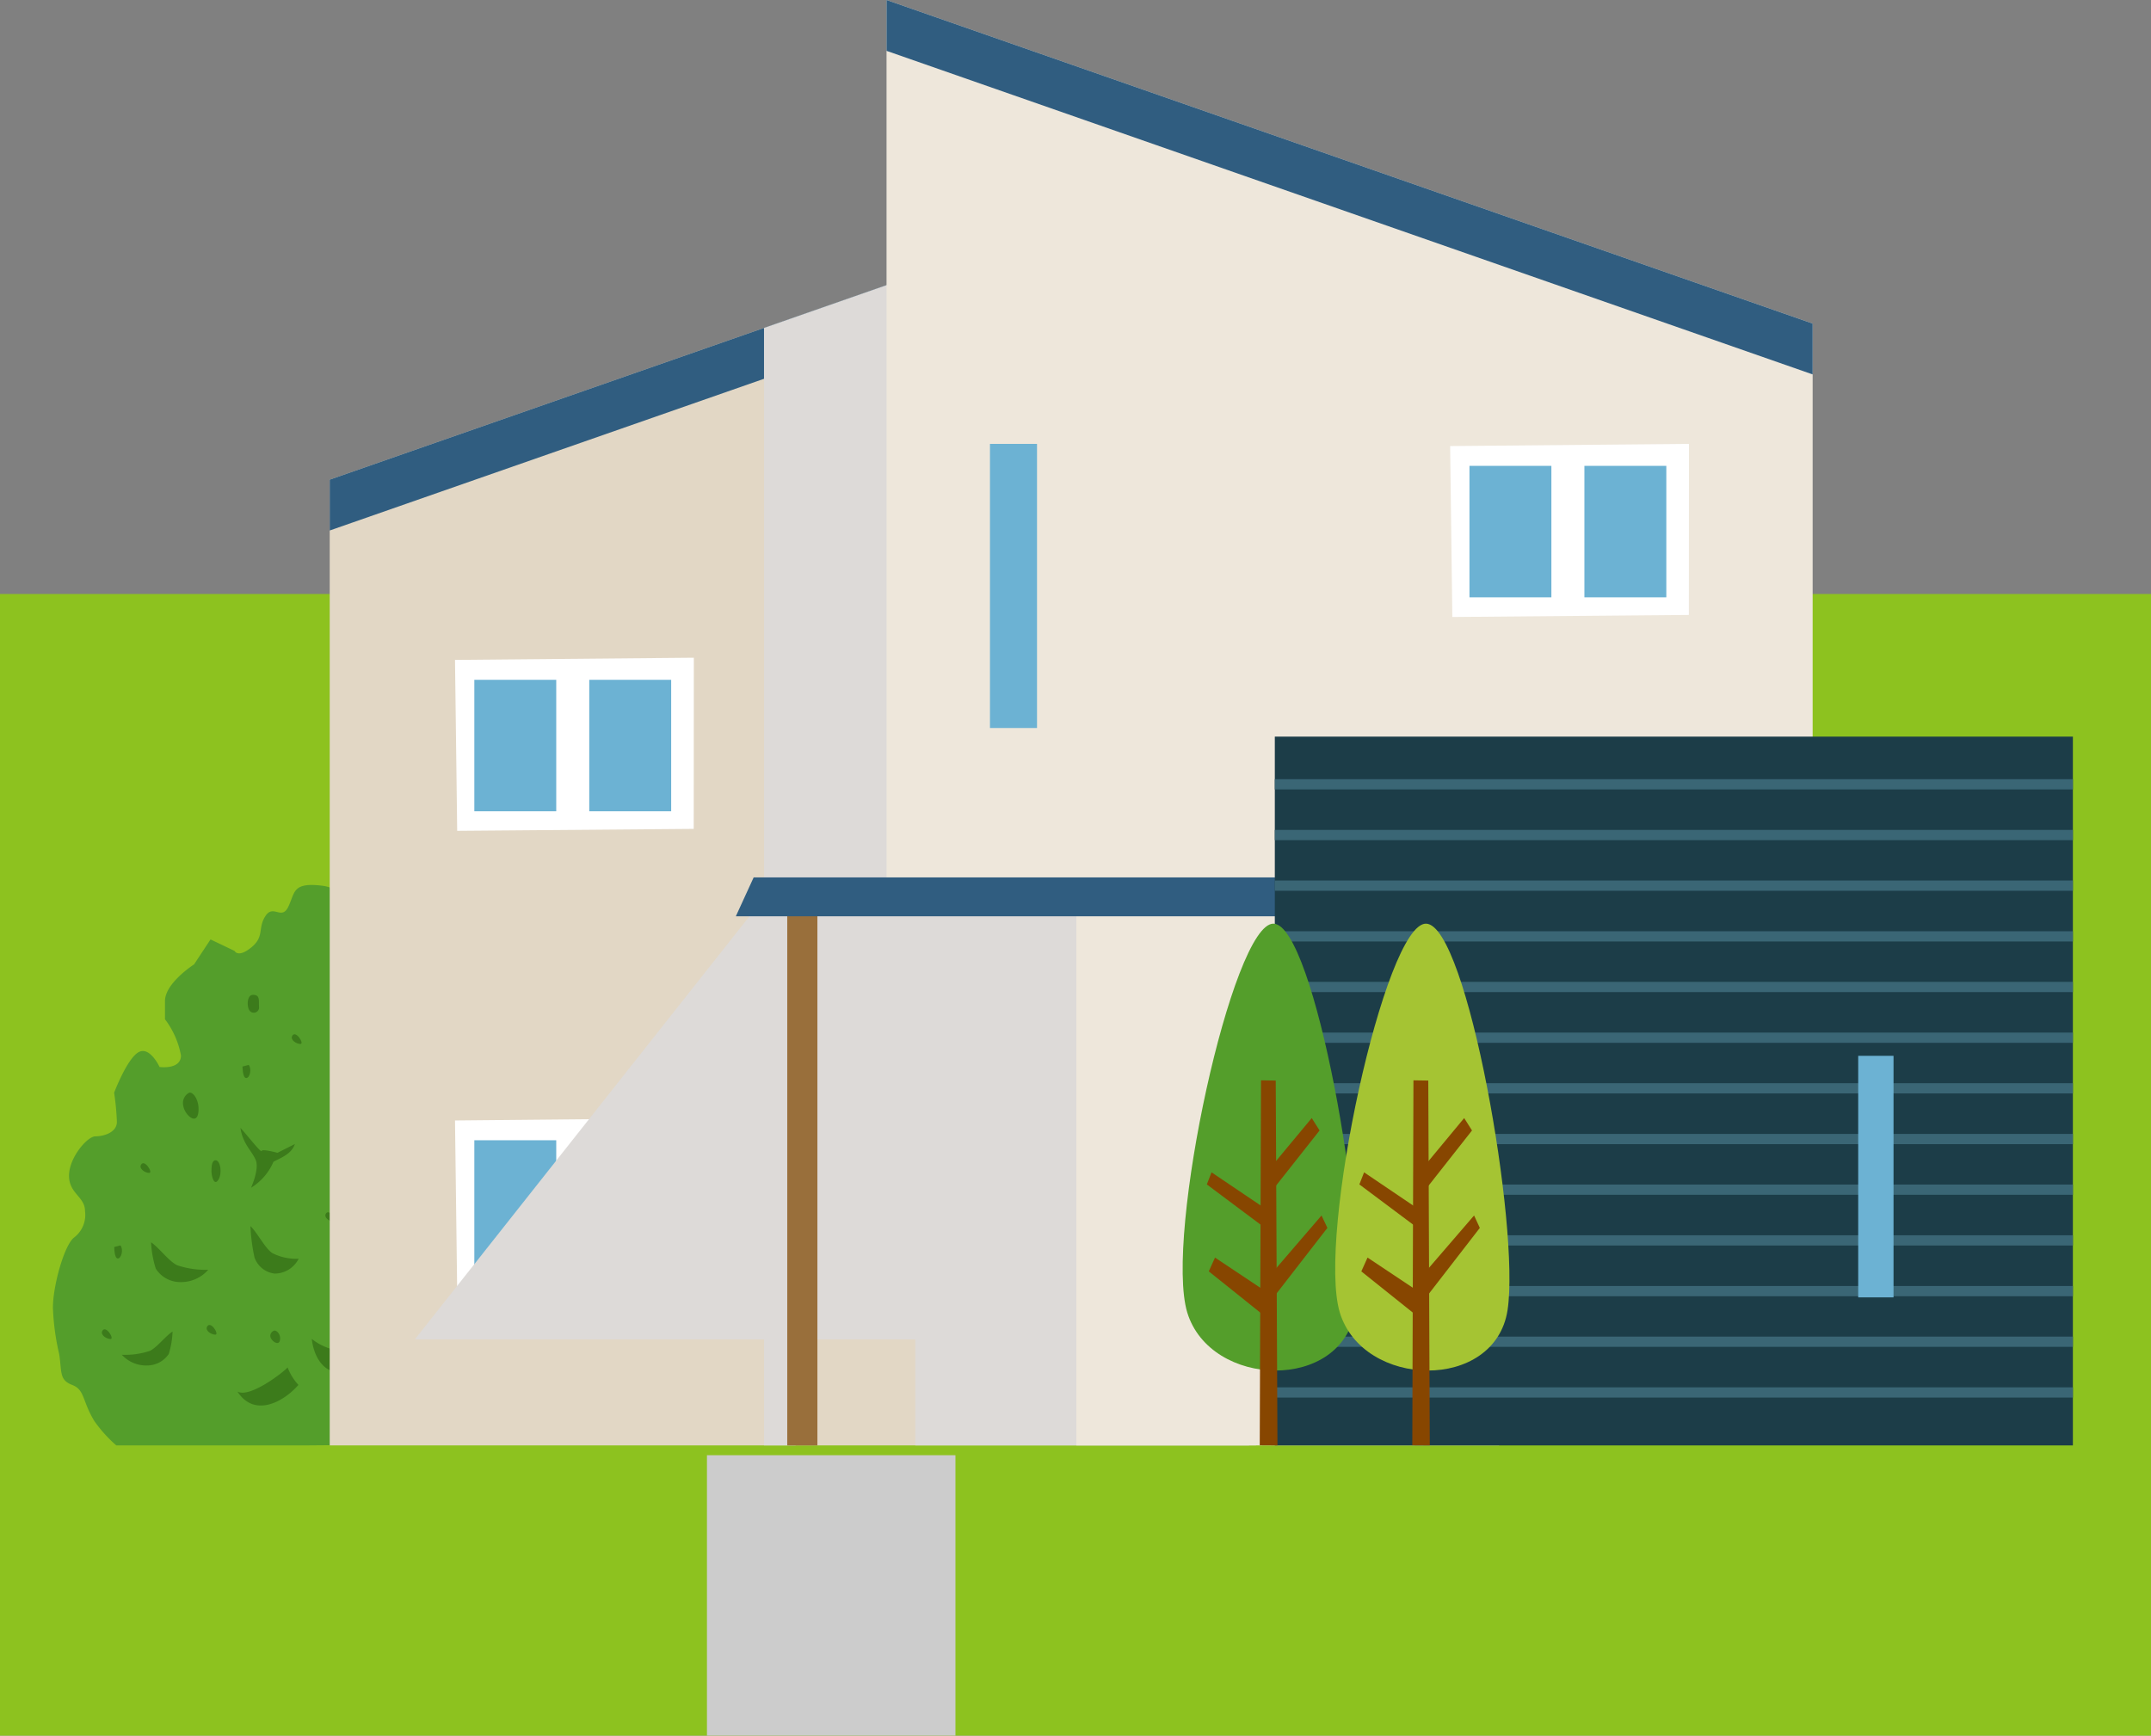 <svg xmlns="http://www.w3.org/2000/svg" viewBox="0 0 186.97 150.89"><rect x="0" y="0" width="186.97" height="150.89" fill="#808080" stroke="none"/><defs><style>.cls-1{isolation:isolate;}.cls-2{fill:#8dc21f;}.cls-3{fill:#ccc;}.cls-16,.cls-4{fill:#549e2b;}.cls-4,.cls-5,.cls-6,.cls-9{fill-rule:evenodd;}.cls-5{fill:#90b718;}.cls-6{fill:#3c7b1b;}.cls-7{fill:#e2d7c5;}.cls-8{fill:#305d80;}.cls-9{fill:#fff;}.cls-10{fill:#6cb2d3;}.cls-11{fill:#dddad8;mix-blend-mode:multiply;}.cls-12{fill:#eee7db;}.cls-13{fill:#996f3b;}.cls-14{fill:#1c3d48;}.cls-15{fill:#3a6675;}.cls-17{fill:#874600;}.cls-18{fill:#a5c433;}</style></defs><g class="cls-1"><g id="レイヤー_2" data-name="レイヤー 2"><g id="レイヤー_1-2" data-name="レイヤー 1"><rect class="cls-2" y="51.64" width="186.97" height="99.25"/><rect class="cls-3" x="61.45" y="126.51" width="21.6" height="24.38"/><path class="cls-4" d="M39.8,85.29c.23-2.21-1.7-6-3.1-6A5.7,5.7,0,0,0,33,81.42c-.46.6-1.27,0-1.89-.6S30.58,77.31,28,77s-2.34.56-2.93,1.81-1.31-.24-2,.83-.06,1.77-1.22,2.72-1.46.31-1.46.31l-2.09-1-1.43,2.17s-2.53,1.62-2.53,3.19v1.58a7.39,7.39,0,0,1,1.39,3.15c0,1.26-1.86,1-1.86,1S13,90.87,12,91.5,9.92,95,9.92,95a22.15,22.15,0,0,1,.24,2.53c0,.94-1.17,1.26-1.87,1.26S6,100.64,6,102.21s1.39,1.82,1.39,3.08a2.47,2.47,0,0,1-.93,2.28c-.87.63-1.86,4.22-1.86,6.11a20.76,20.76,0,0,0,.55,4.06c.23,1.57,0,2.23,1.12,2.66s.86,1.38,1.93,3.14a11.85,11.85,0,0,0,1.91,2.12l16.32,0,12.61-.1c1.16,0,1.19.24,2.12-.7a3.61,3.61,0,0,1,3.61-1.18c1.3.5,3.32,0,3.23-5.09-.06-3.15,1.57-1.65,1.48-3.54a8.23,8.23,0,0,0-1.15-3.74l-.23-4-1.76-2.83s.79-3.21-.52-5.44c-.7-1.18-2.1-2.6-2.8-2.6s-1.3-1.26-1.3-2.52.37-4.19.37-4.19S41,86.14,39.8,85.29Z"/><path class="cls-5" d="M36.19,89.21c-.55,0-.52,1-.35,1.3a.47.47,0,0,0,.88-.23C36.72,89.68,36.89,89.21,36.19,89.21Z"/><path class="cls-5" d="M31.22,92.46c-.35,0-.33.59-.22.81a.29.29,0,0,0,.55-.15C31.55,92.75,31.65,92.46,31.22,92.46Z"/><path class="cls-5" d="M32,85.33c-.19.34.36.7.72.7S32.25,84.77,32,85.33Z"/><path class="cls-6" d="M22,86.49c-.56,0-.53,1-.35,1.3a.46.46,0,0,0,.87-.23C22.47,87,22.64,86.49,22,86.49Z"/><path class="cls-6" d="M16.44,95a1,1,0,0,0-.52,1.07c.09.82,1.14,1.77,1.31.71S16.79,94.88,16.44,95Z"/><path class="cls-6" d="M23.83,115.68a.48.48,0,0,0-.33.51c.06.39.72.85.83.34S24.05,115.63,23.83,115.68Z"/><path class="cls-6" d="M18.74,100.87c-.31,0-.36.47-.36.94s.24,1.33.6.76S19.16,100.87,18.74,100.87Z"/><path class="cls-6" d="M21.62,92.58l-.54.14s0,1,.32,1S21.9,92.94,21.62,92.58Z"/><path class="cls-6" d="M10.47,108.27l-.54.14s0,1,.31,1S10.75,108.63,10.47,108.27Z"/><path class="cls-6" d="M25.4,90.06c-.19.34.36.7.72.7S25.7,89.5,25.4,90.06Z"/><path class="cls-6" d="M8.89,115.71c-.18.34.36.7.72.7S9.19,115.15,8.89,115.71Z"/><path class="cls-6" d="M28.32,105.52c-.19.35.36.7.72.7S28.62,105,28.32,105.52Z"/><path class="cls-6" d="M12.25,101.27c-.18.34.36.7.72.7S12.55,100.71,12.25,101.27Z"/><path class="cls-6" d="M18,115.33c-.19.35.36.7.72.7S18.32,114.78,18,115.33Z"/><path class="cls-6" d="M21.77,106.59c.61.59,1.31,2,1.92,2.36a4.61,4.61,0,0,0,2.27.48,2.34,2.34,0,0,1-2.09,1.29,2.11,2.11,0,0,1-1.75-1.41A15.63,15.63,0,0,1,21.77,106.59Z"/><path class="cls-6" d="M13.13,108c.72.49,1.55,1.66,2.28,2a7.7,7.7,0,0,0,2.69.39,3.14,3.14,0,0,1-2.49,1.07,2.52,2.52,0,0,1-2.07-1.17A9.1,9.1,0,0,1,13.13,108Z"/><path class="cls-6" d="M15,115.76c-.65.42-1.39,1.43-2,1.69a6.85,6.85,0,0,1-2.41.33,2.87,2.87,0,0,0,2.22.93,2.28,2.28,0,0,0,1.86-1A7.48,7.48,0,0,0,15,115.76Z"/><path class="cls-6" d="M33.21,115.22a9.06,9.06,0,0,1-3.05,2.24,4.83,4.83,0,0,1-3.06-1.06c.26,2.24,1.74,3.43,3.14,2.6A5.48,5.48,0,0,0,33.21,115.22Z"/><path class="cls-6" d="M25,118.88c-.39.44-3.28,2.68-4.36,2.1,1.48,2.28,4,.91,5.3-.58A4.73,4.73,0,0,1,25,118.88Z"/><path class="cls-6" d="M24.12,100.22s-1.33-.36-1.38-.16-1.33-1.48-1.84-2c.2,1.39,1,2,1.33,2.79s-.41,2.41-.41,2.41A4.93,4.93,0,0,0,23.77,101c.71-.38,1.57-.68,1.86-1.54Z"/><polygon class="cls-7" points="28.66 125.66 28.66 41.7 109.17 13.57 109.17 125.66 28.66 125.66"/><polygon class="cls-8" points="28.66 46.12 28.66 41.7 109.17 13.57 109.17 17.99 28.66 46.12"/><polygon class="cls-9" points="39.55 97.41 60.31 97.21 60.3 112.09 39.74 112.27 39.55 97.41"/><rect class="cls-10" x="41.23" y="99.13" width="7.12" height="11.43"/><rect class="cls-10" x="51.22" y="99.13" width="7.12" height="11.43"/><polygon class="cls-11" points="66.41 28.51 66.41 78.06 36.06 116.44 66.41 116.44 66.41 125.66 69.16 125.66 69.16 116.44 79.56 116.44 79.56 125.66 108.56 125.66 108.56 116.44 109.17 116.44 109.17 17.99 109.17 13.57 66.41 28.51"/><polygon class="cls-12" points="157.56 77.22 157.56 28.13 77.06 0 77.06 77.22 157.56 77.22"/><polygon class="cls-8" points="157.56 32.55 157.56 28.13 77.06 0 77.06 4.42 157.56 32.55"/><rect class="cls-10" x="86.05" y="38.59" width="4.09" height="24.7"/><rect class="cls-13" x="68.43" y="77.54" width="2.62" height="48.12"/><rect class="cls-12" x="93.56" y="73.41" width="36.75" height="52.25"/><polygon class="cls-8" points="159.24 79.66 63.96 79.66 65.51 76.28 157.69 76.28 159.24 79.66"/><rect class="cls-14" x="110.81" y="64.04" width="69.37" height="61.62"/><rect class="cls-15" x="110.81" y="116.2" width="69.37" height="0.89"/><rect class="cls-15" x="110.81" y="98.58" width="69.37" height="0.89"/><rect class="cls-15" x="110.81" y="102.98" width="69.37" height="0.89"/><rect class="cls-15" x="110.81" y="107.39" width="69.37" height="0.89"/><rect class="cls-15" x="110.81" y="111.8" width="69.37" height="0.89"/><rect class="cls-15" x="110.81" y="120.61" width="69.37" height="0.89"/><rect class="cls-15" x="110.81" y="80.96" width="69.37" height="0.89"/><rect class="cls-15" x="110.81" y="76.55" width="69.37" height="0.89"/><rect class="cls-15" x="110.81" y="72.15" width="69.37" height="0.89"/><rect class="cls-15" x="110.81" y="94.17" width="69.37" height="0.89"/><rect class="cls-15" x="110.81" y="67.74" width="69.37" height="0.89"/><rect class="cls-15" x="110.81" y="89.77" width="69.37" height="0.89"/><rect class="cls-15" x="110.81" y="85.36" width="69.37" height="0.89"/><polygon class="cls-9" points="126.05 38.78 146.81 38.59 146.8 53.46 126.24 53.64 126.05 38.78"/><rect class="cls-10" x="127.73" y="40.5" width="7.12" height="11.43"/><rect class="cls-10" x="137.72" y="40.5" width="7.12" height="11.43"/><polygon class="cls-9" points="39.55 57.37 60.31 57.18 60.3 72.06 39.74 72.23 39.55 57.37"/><rect class="cls-10" x="41.23" y="59.1" width="7.12" height="11.43"/><rect class="cls-10" x="51.22" y="59.1" width="7.12" height="11.43"/><path class="cls-16" d="M103.2,114.11c-2-6.61,3.94-33.89,7.5-33.81s8.18,26.49,7.09,33.6S105.23,120.72,103.2,114.11Z"/><polygon class="cls-17" points="110.89 93.94 111.04 125.66 109.5 125.65 109.61 93.92 110.89 93.94"/><polygon class="cls-17" points="110.57 101.35 114.02 97.2 114.7 98.28 110.88 103.12 110.57 101.35"/><polygon class="cls-17" points="109.92 105.03 105.31 101.92 104.9 102.97 110.26 106.98 109.92 105.03"/><polygon class="cls-17" points="110.71 110.51 114.87 105.67 115.38 106.75 110.83 112.62 110.71 110.51"/><polygon class="cls-17" points="109.8 112.12 105.61 109.33 105.07 110.53 110.08 114.54 109.8 112.12"/><path class="cls-18" d="M116.46,114.11c-2-6.61,3.93-33.89,7.5-33.81s8.18,26.49,7.08,33.6S118.48,120.72,116.46,114.11Z"/><polygon class="cls-17" points="124.15 93.94 124.28 125.66 122.76 125.65 122.86 93.92 124.15 93.94"/><polygon class="cls-17" points="123.83 101.35 127.27 97.2 127.95 98.28 124.14 103.12 123.83 101.35"/><polygon class="cls-17" points="123.17 105.03 118.57 101.92 118.16 102.97 123.52 106.98 123.17 105.03"/><polygon class="cls-17" points="123.96 110.51 128.13 105.67 128.63 106.75 124.09 112.62 123.96 110.51"/><polygon class="cls-17" points="123.06 112.12 118.87 109.33 118.33 110.53 123.34 114.54 123.06 112.12"/><rect class="cls-10" x="161.52" y="91.79" width="3.07" height="21"/></g></g></g></svg>
